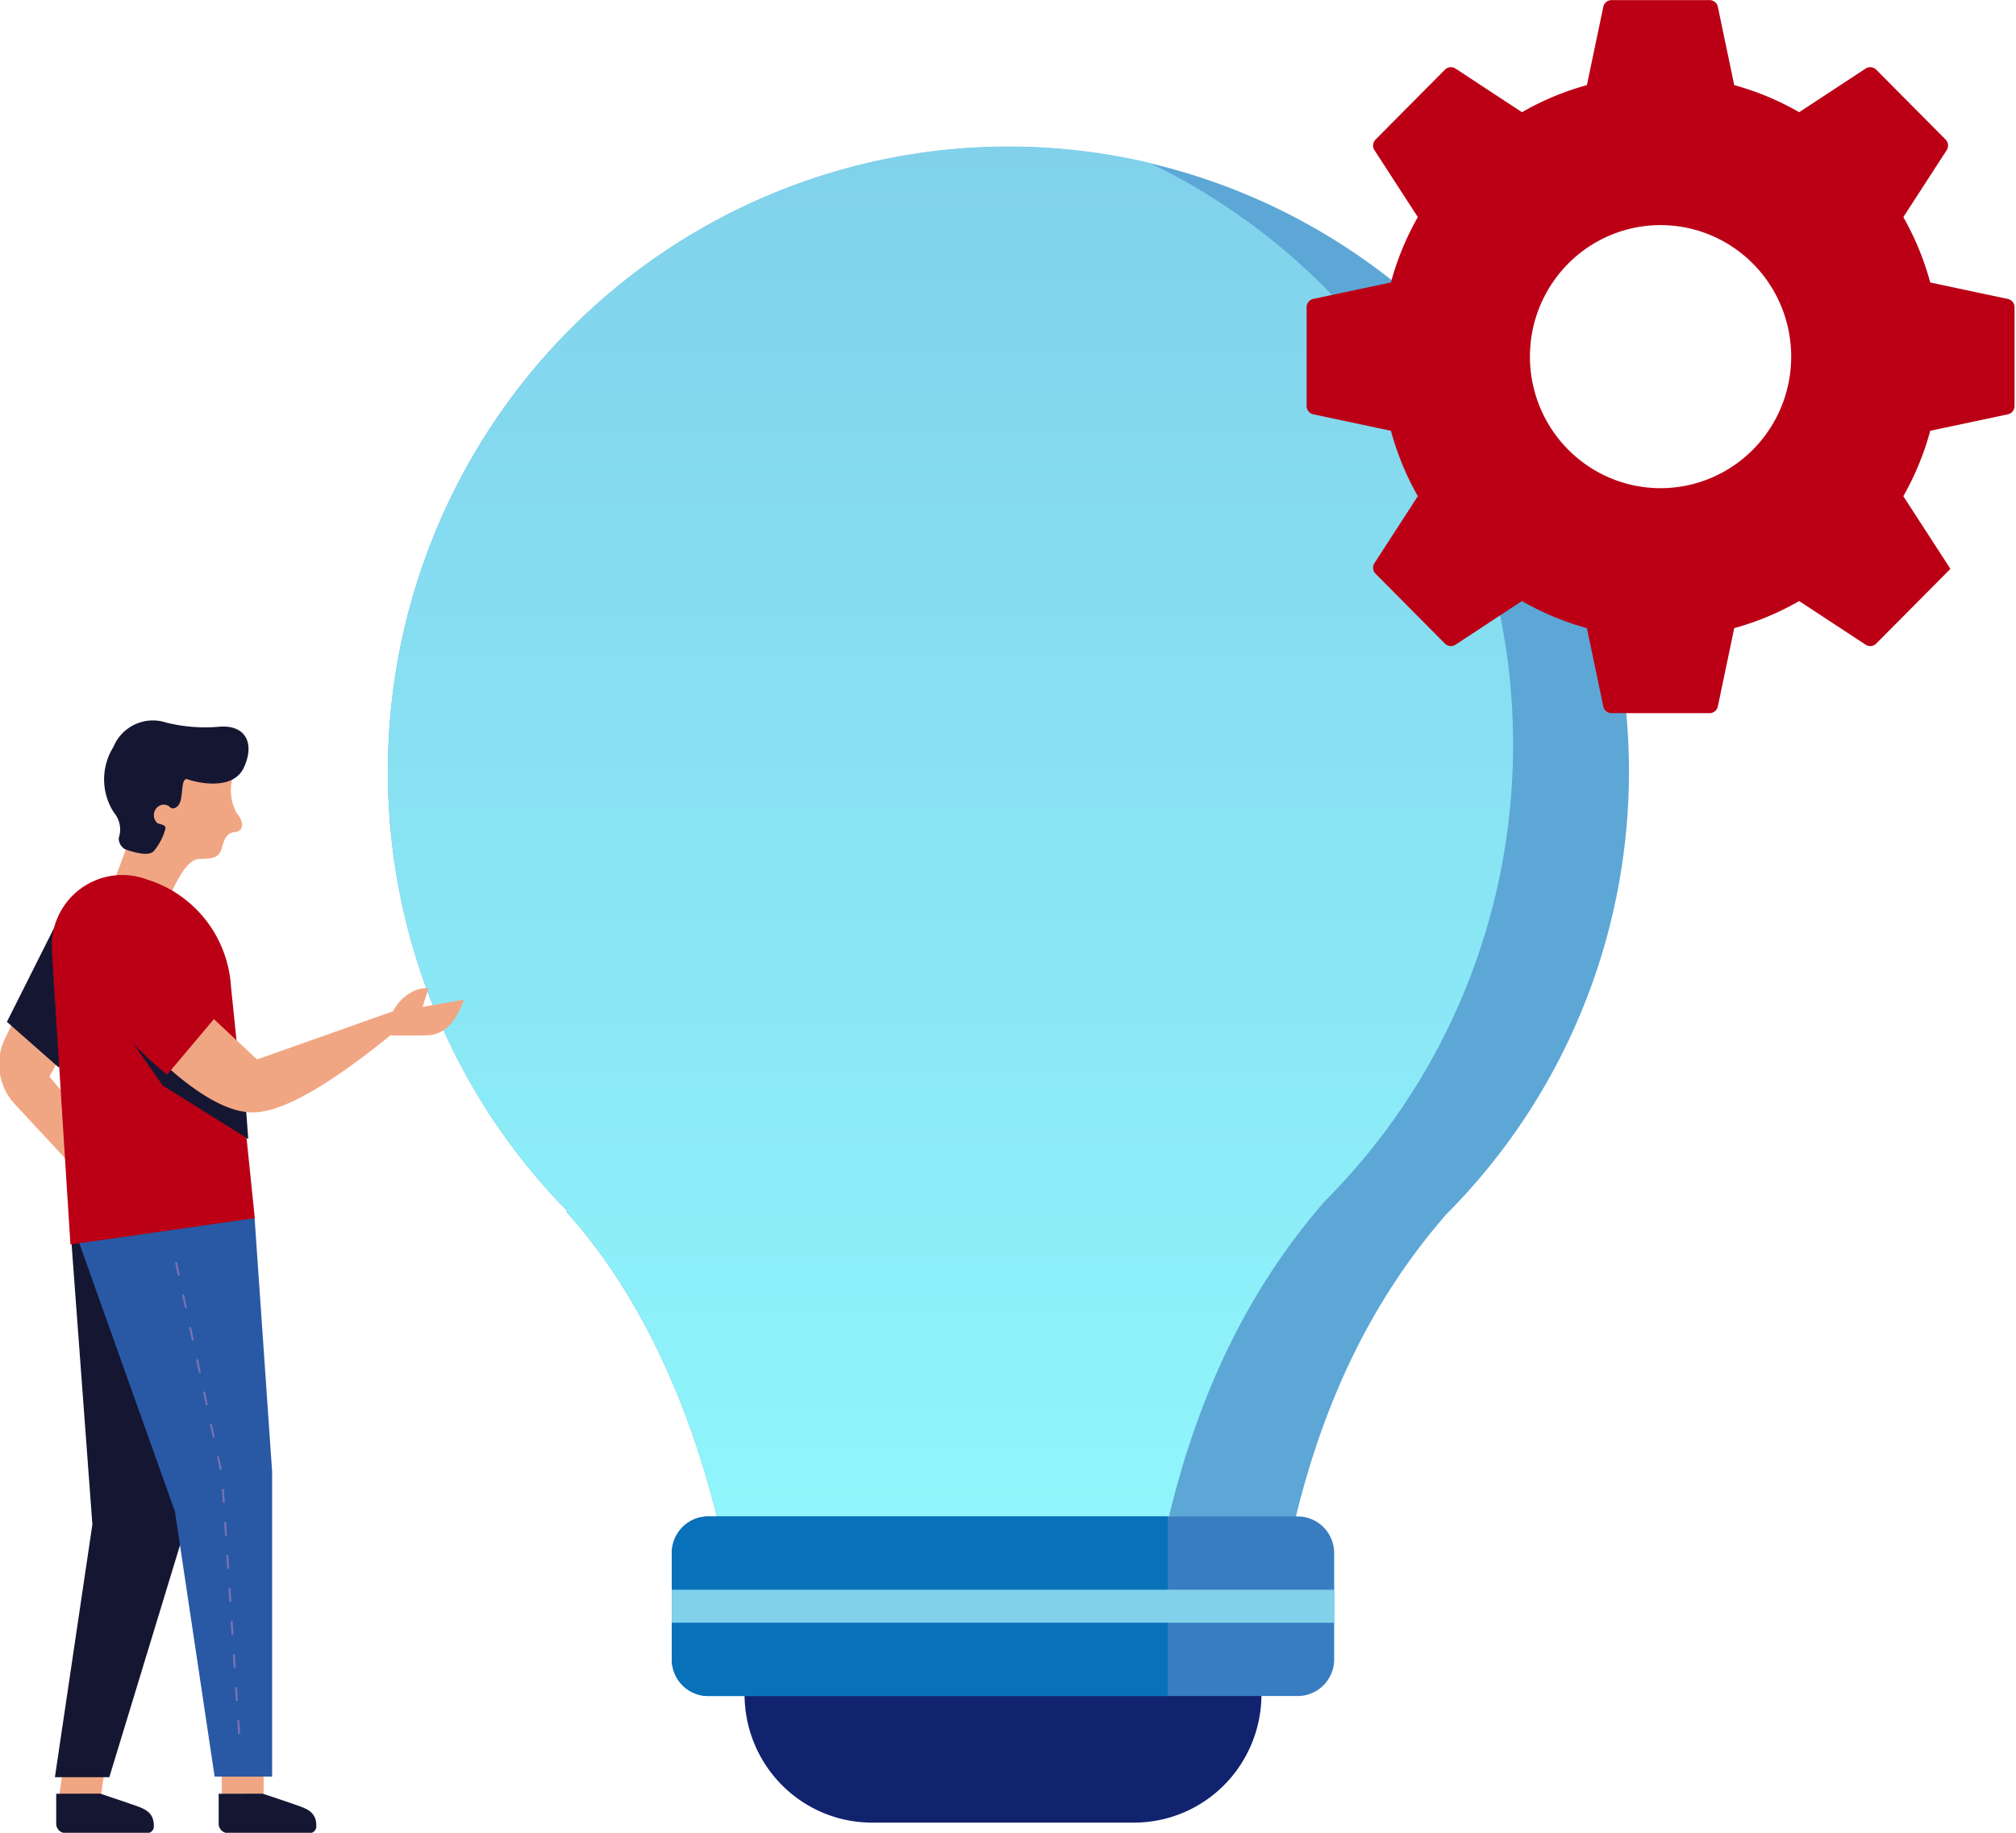 <?xml version="1.0" encoding="UTF-8" standalone="no"?>
<svg
   xmlns="http://www.w3.org/2000/svg"
   xmlns:xlink="http://www.w3.org/1999/xlink"
   id="svg91"
   version="1.1"
   viewBox="0 0 143 130"
   height="130"
   width="143">
  <defs
     id="defs62">
    <linearGradient
       y1="215.823"
       gradientTransform="scale(0.873,1.146)"
       gradientUnits="userSpaceOnUse"
       y2="272.732"
       x2="301.858"
       x1="301.858"
       id="linear-gradient">
      <stop
         id="stop22"
         stop-color="#81d1eb"
         offset="0" />
      <stop
         id="stop24"
         stop-color="#90f6fc"
         offset="0.937" />
      <stop
         id="stop26"
         stop-color="#92fcff"
         offset="1" />
    </linearGradient>
    <linearGradient
       gradientTransform="scale(2.014,0.496)"
       gradientUnits="userSpaceOnUse"
       y2="958.414"
       x2="-7.884"
       y1="958.425"
       x1="-7.907"
       id="linear-gradient-2">
      <stop
         id="stop29"
         stop-color="#0d1640"
         offset="0" />
      <stop
         id="stop31"
         stop-color="#11236f"
         offset="1" />
    </linearGradient>
    <linearGradient
       gradientTransform="scale(1.667,0.6)"
       gradientUnits="userSpaceOnUse"
       y2="792.834"
       x2="-8.922"
       y1="792.979"
       x1="-8.922"
       id="linear-gradient-3">
      <stop
         id="stop34"
         stop-color="#42ace4"
         offset="0" />
      <stop
         id="stop36"
         stop-color="#0871ba"
         offset="1" />
    </linearGradient>
    <linearGradient
       gradientTransform="scale(4.497,0.222)"
       gradientUnits="userSpaceOnUse"
       y2="2177.809"
       x2="-3.257"
       y1="2178.407"
       x1="-3.257"
       id="linear-gradient-4">
      <stop
         id="stop39"
         stop-color="#c8eaf7"
         offset="0" />
      <stop
         id="stop41"
         stop-color="#81d1eb"
         offset="1" />
    </linearGradient>
    <linearGradient
       gradientUnits="objectBoundingBox"
       y2="7.9"
       x2="-9.328"
       y1="7.903"
       x1="-9.328"
       id="linear-gradient-5">
      <stop
         id="stop44"
         stop-color="#de001a"
         offset="0" />
      <stop
         id="stop46"
         stop-color="#e61a36"
         offset="0.179" />
      <stop
         id="stop48"
         stop-color="#bb0016"
         offset="0.76" />
      <stop
         id="stop50"
         stop-color="#bb0016"
         offset="0.992" />
      <stop
         id="stop52"
         stop-color="#bb0016"
         offset="1" />
    </linearGradient>
    <linearGradient
       gradientTransform="scale(0.603,1.658)"
       gradientUnits="userSpaceOnUse"
       y2="287.596"
       x2="29.451"
       y1="287.715"
       x1="29.451"
       id="linear-gradient-6">
      <stop
         id="stop55"
         stop-color="#07378d"
         offset="0" />
      <stop
         id="stop57"
         stop-color="#2959a5"
         offset="1" />
    </linearGradient>
    <linearGradient
       gradientUnits="userSpaceOnUse"
       gradientTransform="scale(0.744,1.344)"
       xlink:href="#linear-gradient-5"
       y2="356.76"
       x2="24.007"
       y1="356.844"
       x1="24.007"
       id="linear-gradient-7" />
    <linearGradient
       gradientUnits="userSpaceOnUse"
       gradientTransform="scale(0.979,1.021)"
       xlink:href="#linear-gradient-5"
       y2="466.364"
       x2="37.373"
       y1="466.469"
       x1="37.373"
       id="linear-gradient-8" />
    <linearGradient
       gradientTransform="scale(1,1)"
       y2="489.487"
       x2="-23.281"
       y1="489.581"
       x1="-23.281"
       gradientUnits="userSpaceOnUse"
       id="linearGradient97"
       xlink:href="#linear-gradient-5" />
  </defs>
  <g
     transform="matrix(1.607,0,0,1.618,-215.382,-69.756)"
     data-name="Group 3798"
     id="Group_3798">
    <g
       transform="translate(151.149,43.121)"
       data-name="Group 91"
       id="Group_91">
      <g
         transform="translate(0,6.417)"
         data-name="Group 91"
         id="Group_91-2">
        <path
           style="fill:#5da7d6"
           transform="translate(-238.586,-247.318)"
           d="m 253.722,310.23 c -1.38,-7.5 -4.177,-12.831 -7.265,-16.217 l 0.06,-0.018 a 27.391,27.391 0 1 1 38.787,0.131 c -3.357,3.823 -5.979,8.922 -7.247,16.165 -0.541,3.091 -23.757,3.073 -24.335,-0.061 z"
           data-name="Path 1922"
           id="Path_1922" />
        <path
           style="fill:url(#linear-gradient)"
           transform="translate(-238.586,-247.318)"
           d="m 288.251,273.527 a 28.186,28.186 0 0 1 -8.308,20.022 c -3.46,3.942 -6.161,9.2 -7.469,16.67 -0.231,1.321 -4.477,2.092 -9.412,2.31 -4.867,-0.218 -9.1,-0.984 -9.339,-2.3 -1.38,-7.5 -4.177,-12.831 -7.265,-16.217 l 0.06,-0.018 a 27.4,27.4 0 0 1 25.682,-45.965 28.261,28.261 0 0 1 16.051,25.498 z"
           data-name="Path 1923"
           id="Path_1923" />
        <path
           style="fill:url(#linear-gradient-2)"
           transform="translate(-234.341,-229.022)"
           d="M 250.084,296.874 H 272.9 a 5.624,5.624 0 0 1 -5.623,5.623 h -11.568 a 5.624,5.624 0 0 1 -5.625,-5.623 z"
           data-name="Path 1924"
           id="Path_1924" />
        <path
           style="fill:#397dc1"
           transform="translate(-235.207,-231.125)"
           d="m 249.345,291.178 h 26.023 a 1.607,1.607 0 0 1 1.607,1.607 v 4.658 a 1.607,1.607 0 0 1 -1.607,1.607 h -26.023 a 1.606,1.606 0 0 1 -1.607,-1.607 v -4.658 a 1.606,1.606 0 0 1 1.607,-1.607 z"
           data-name="Path 1925"
           id="Path_1925" />
        <path
           style="fill:url(#linear-gradient-3)"
           transform="translate(-235.207,-231.125)"
           d="m 249.345,291.178 h 20.283 v 7.873 h -20.283 a 1.606,1.606 0 0 1 -1.607,-1.607 v -4.658 a 1.606,1.606 0 0 1 1.607,-1.608 z"
           data-name="Path 1926"
           id="Path_1926" />
        <path
           style="fill:url(#linear-gradient-4)"
           transform="translate(-235.207,-230.259)"
           d="m 247.738,293.525 h 29.238 v 1.446 h -29.238 z"
           data-name="Path 1927"
           id="Path_1927" />
      </g>
      <g
         transform="translate(40.551)"
         data-name="Group 92"
         id="Group_92">
        <path
           style="fill:url(#linearGradient97)"
           transform="translate(-268.203,-242.631)"
           d="m 273.113,252.14 -1.914,-2.934 a 0.373,0.373 0 0 1 0.049,-0.467 l 3.061,-3.062 a 0.373,0.373 0 0 1 0.467,-0.049 l 2.934,1.914 a 12.249,12.249 0 0 1 2.866,-1.188 l 0.722,-3.427 a 0.373,0.373 0 0 1 0.364,-0.3 h 4.331 a 0.373,0.373 0 0 1 0.364,0.3 l 0.722,3.427 a 12.249,12.249 0 0 1 2.866,1.188 l 2.934,-1.914 a 0.373,0.373 0 0 1 0.467,0.049 l 3.062,3.062 a 0.371,0.371 0 0 1 0.048,0.467 l -1.913,2.934 a 12.307,12.307 0 0 1 1.188,2.866 l 3.427,0.722 a 0.371,0.371 0 0 1 0.294,0.364 v 4.331 a 0.371,0.371 0 0 1 -0.294,0.363 l -3.427,0.722 a 12.317,12.317 0 0 1 -1.188,2.867 l 2.078,3.186 -3.275,3.276 a 0.373,0.373 0 0 1 -0.467,0.048 l -2.934,-1.913 a 12.247,12.247 0 0 1 -2.866,1.187 l -0.722,3.427 a 0.373,0.373 0 0 1 -0.364,0.3 h -4.331 a 0.373,0.373 0 0 1 -0.364,-0.3 l -0.722,-3.427 a 12.247,12.247 0 0 1 -2.866,-1.187 l -2.934,1.913 a 0.373,0.373 0 0 1 -0.467,-0.048 l -3.061,-3.063 a 0.371,0.371 0 0 1 -0.049,-0.466 l 1.914,-2.934 a 12.258,12.258 0 0 1 -1.188,-2.867 l -3.427,-0.722 a 0.371,0.371 0 0 1 -0.294,-0.363 v -4.331 a 0.371,0.371 0 0 1 0.294,-0.364 l 3.427,-0.722 a 12.248,12.248 0 0 1 1.188,-2.866 z m 10.714,11.883 a 5.766,5.766 0 1 0 -5.766,-5.767 5.767,5.767 0 0 0 5.766,5.767 z"
           data-name="Path 1928"
           id="Path_1928" />
      </g>
    </g>
    <g
       transform="translate(133.988,74.73)"
       data-name="Group 78"
       id="Group_78">
      <path
         style="fill:#f1a683"
         transform="translate(-225.977,-262.312)"
         d="m 227.163,274.324 -0.926,1.9 a 2.563,2.563 0 0 0 0.432,2.874 l 2.345,2.508 1.24,-1.315 -2.057,-2.4 0.927,-1.688 z"
         data-name="Path 1787"
         id="Path_1787" />
      <path
         style="fill:#151732"
         transform="translate(-225.886,-263.639)"
         d="m 231.465,270.7 -2.8,1.3 -2.435,4.818 2.281,1.994 2.957,-3.5 z"
         data-name="Path 1788"
         id="Path_1788" />
      <path
         style="fill:#f1a683"
         transform="translate(-225.268,-253.392)"
         d="m 228.171,298.7 -0.256,1.845 h 1.847 l 0.256,-1.845 z"
         data-name="Path 1789"
         id="Path_1789" />
      <path
         style="fill:#f1a683"
         transform="translate(-223.344,-253.429)"
         d="m 233.173,298.6 v 1.845 h 1.847 V 298.6 Z"
         data-name="Path 1790"
         id="Path_1790" />
      <path
         style="fill:#141632"
         transform="translate(-225.317,-259.743)"
         d="m 230.182,306.034 3.245,-10.578 1.039,-13.961 -6.049,-0.15 1.017,13.61 -1.654,11.079 z"
         data-name="Path 1791"
         id="Path_1791" />
      <path
         style="fill:url(#linear-gradient-6)"
         transform="translate(-225.149,-259.735)"
         d="m 237.2,306 v -13.368 l -0.775,-11.13 -8.186,-0.135 4.672,13.018 1.751,11.615 z"
         data-name="Path 1792"
         id="Path_1792" />
      <path
         style="fill:#141632"
         transform="translate(-223.381,-252.934)"
         d="m 233.073,299.951 v 1.315 a 0.411,0.411 0 0 0 0.411,0.41 h 3.637 a 0.3,0.3 0 0 0 0.261,-0.32 c 0,-0.687 -0.522,-0.777 -1.141,-1 l -1.229,-0.41 z"
         data-name="Path 1793"
         id="Path_1793" />
      <path
         style="fill:#141632"
         transform="translate(-225.302,-252.934)"
         d="m 227.823,299.951 v 1.315 a 0.41,0.41 0 0 0 0.41,0.41 h 3.637 a 0.294,0.294 0 0 0 0.261,-0.32 c 0,-0.687 -0.52,-0.777 -1.141,-1 l -1.228,-0.41 z"
         data-name="Path 1794"
         id="Path_1794" />
      <path
         style="fill:#f1a683"
         transform="translate(-224.628,-265.271)"
         d="m 232.251,272.744 q 0.654,-1.422 1.2,-1.436 c 0.549,-0.015 0.891,0 1.02,-0.519 0.129,-0.519 0.328,-0.638 0.571,-0.657 0.243,-0.019 0.531,-0.273 0.072,-0.837 a 2.053,2.053 0 0 1 -0.051,-1.885 q -2.782,-2.262 -3.986,-0.163 a 5.252,5.252 0 0 0 -0.863,3.669 l -0.552,1.482 z"
         data-name="Path 1795"
         id="Path_1795" />
      <path
         style="fill:#151732"
         transform="translate(-224.735,-265.53)"
         d="m 230.3,271.144 q 0.992,0.346 1.251,0.091 a 2.524,2.524 0 0 0 0.523,-0.983 c 0.036,-0.186 -0.19,-0.189 -0.347,-0.249 a 0.47,0.47 0 0 1 0,-0.708 0.4,0.4 0 0 1 0.563,0.015 c 0.09,0.089 0.4,0.057 0.479,-0.4 0.079,-0.457 0.033,-0.936 0.318,-0.826 0.285,0.11 1.948,0.538 2.446,-0.512 0.498,-1.05 0.107,-1.9 -1.09,-1.8 a 7.173,7.173 0 0 1 -2.33,-0.182 1.889,1.889 0 0 0 -2.336,1.074 2.658,2.658 0 0 0 0.027,2.871 1.147,1.147 0 0 1 0.213,1.11 0.543,0.543 0 0 0 0.283,0.499 z"
         data-name="Path 1796"
         id="Path_1796" />
      <path
         style="fill:url(#linear-gradient-7)"
         transform="translate(-225.355,-263.724)"
         d="m 231.861,270.656 a 3.113,3.113 0 0 0 -4.178,3.12 l 0.82,12.887 8.138,-1.156 -1.05,-10.142 a 5.253,5.253 0 0 0 -3.73,-4.709 z"
         data-name="Path 1797"
         id="Path_1797" />
      <path
         style="fill:#151732"
         transform="translate(-224.595,-262.034)"
         d="m 229.755,275.083 2.064,2.922 3.773,2.345 -0.181,-2.42 z"
         data-name="Path 1798"
         id="Path_1798" />
      <path
         style="fill:#f1a683"
         transform="translate(-224.294,-262.515)"
         d="m 231.831,273.77 -1.253,2.811 q 3.086,3.135 4.975,3.083 1.889,-0.052 6.017,-3.381 0.535,0.025 1.619,0 1.084,-0.025 1.624,-1.563 l -1.829,0.321 0.268,-0.825 a 1.423,1.423 0 0 0 -0.843,0.232 2.011,2.011 0 0 0 -0.729,0.784 l -6,2.11 z"
         data-name="Path 1799"
         id="Path_1799" />
      <path
         style="fill:#7a73b3"
         transform="translate(-223.896,-259.177)"
         d="m 234.448,303.575 -0.04,-0.6 0.085,-0.005 0.04,0.6 z m -0.1,-1.448 -0.038,-0.6 0.085,-0.005 0.04,0.6 z m -0.094,-1.448 -0.04,-0.6 0.086,-0.005 0.038,0.6 z m -0.1,-1.449 -0.038,-0.6 0.085,-0.005 0.04,0.6 z m -0.094,-1.448 -0.038,-0.6 0.085,-0.007 0.038,0.6 z m -0.094,-1.448 -0.04,-0.6 0.086,-0.005 0.038,0.6 z m -0.1,-1.448 -0.038,-0.6 0.085,-0.005 0.04,0.6 z m -0.094,-1.449 -0.04,-0.6 0.086,-0.005 0.038,0.6 z m -0.131,-1.437 -0.127,-0.585 0.083,-0.018 0.127,0.583 z m -0.309,-1.419 -0.132,-0.581 0.085,-0.019 0.126,0.585 z m -0.307,-1.418 -0.127,-0.585 0.083,-0.018 0.127,0.585 z m -0.309,-1.418 -0.127,-0.585 0.083,-0.018 0.127,0.583 z m -0.309,-1.419 -0.127,-0.583 0.085,-0.019 0.126,0.585 z m -0.307,-1.418 -0.127,-0.585 0.083,-0.018 0.127,0.585 z m -0.309,-1.418 -0.127,-0.585 0.083,-0.018 0.127,0.583 z"
         data-name="Path 1800"
         id="Path_1800" />
      <path
         style="fill:url(#linear-gradient-8)"
         transform="translate(-224.696,-262.747)"
         d="m 232.11,278.242 2.262,-2.665 q -2.918,-3.54 -4.449,-1.945 -1.531,1.595 2.187,4.61 z"
         data-name="Path 1801"
         id="Path_1801" />
    </g>
  </g>
</svg>
